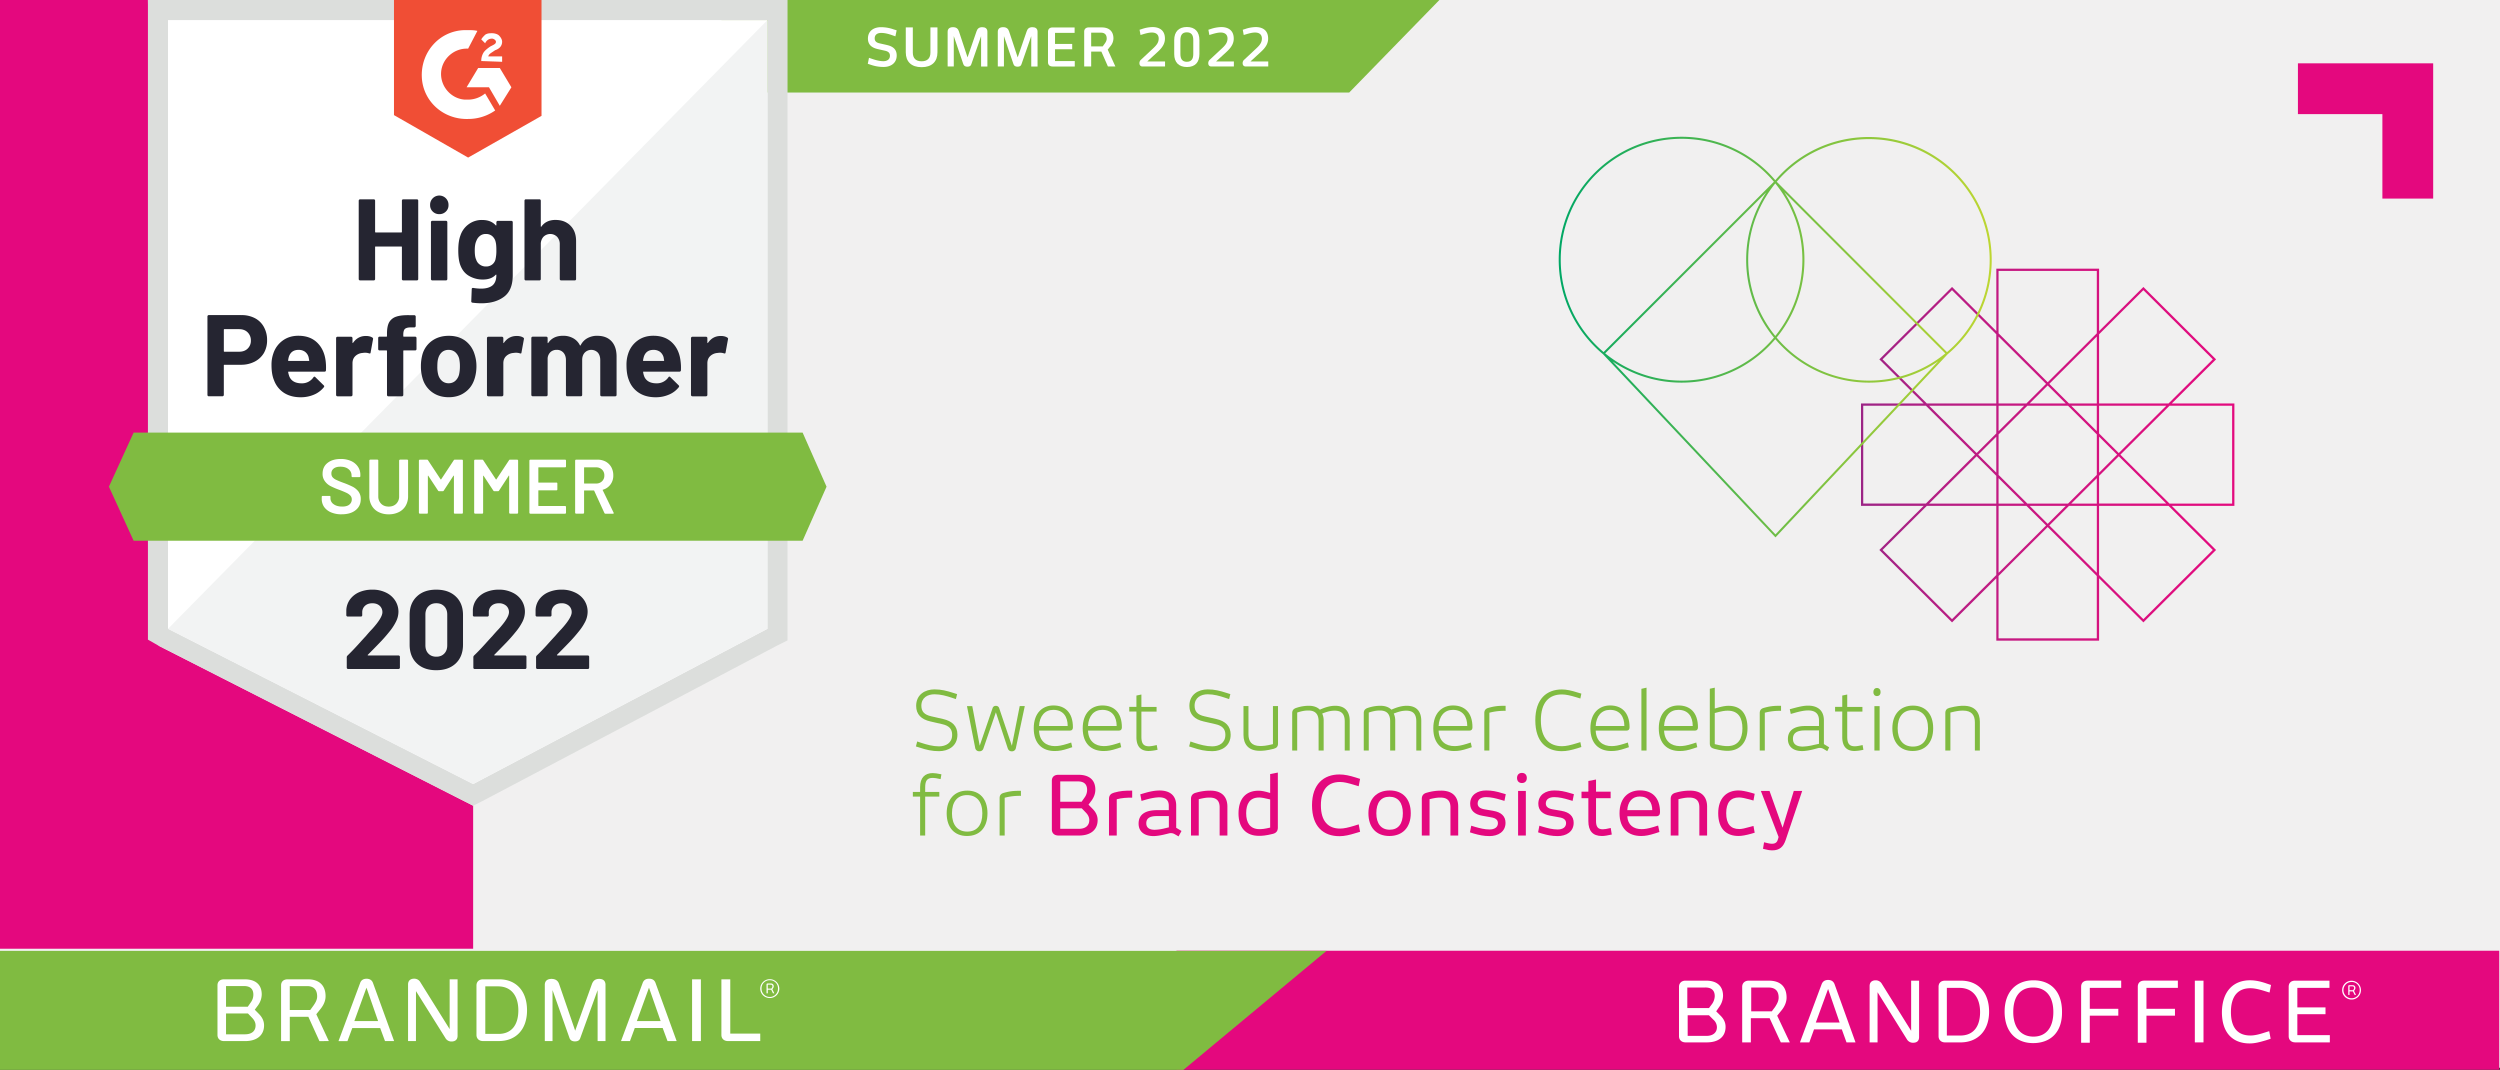 <svg xmlns="http://www.w3.org/2000/svg" xmlns:xlink="http://www.w3.org/1999/xlink" width="3500" height="1497.845" viewBox="0 0 3500 1497.845">
  <rect x="0" y="0" width="3500" height="1497.845" fill="#333333" stroke="none"/>
  <defs>
    <style>
      .cls-1 {
        fill: #f1f0f0;
      }

      .cls-2 {
        fill: #e4087e;
      }

      .cls-3 {
        fill: #80bb41;
      }

      .cls-4 {
        fill: url(#linear-gradient);
      }

      .cls-5 {
        fill: #fff;
      }

      .cls-6 {
        fill: url(#linear-gradient-2);
      }

      .cls-7 {
        fill: #dcdedc;
      }

      .cls-8 {
        fill: #f2f3f3;
      }

      .cls-9 {
        fill: #f04e35;
      }

      .cls-10 {
        fill: #252531;
      }
    </style>
    <linearGradient id="linear-gradient" x1="2605.396" y1="865.46" x2="3128.164" y2="865.46" gradientTransform="matrix(1, 0, 0, -1, 0, 1502)" gradientUnits="userSpaceOnUse">
      <stop offset="0" stop-color="#9c2485"/>
      <stop offset="0.24" stop-color="#b81d83"/>
      <stop offset="0.52" stop-color="#ce1580"/>
      <stop offset="0.78" stop-color="#dd0e7e"/>
      <stop offset="1" stop-color="#e30a7e"/>
    </linearGradient>
    <linearGradient id="linear-gradient-2" x1="2182.199" y1="1030.095" x2="2788.396" y2="1030.095" gradientTransform="matrix(1, 0, 0, -1, 0, 1502)" gradientUnits="userSpaceOnUse">
      <stop offset="0" stop-color="#00a764"/>
      <stop offset="0.5" stop-color="#6dbd45"/>
      <stop offset="1" stop-color="#bdd631"/>
    </linearGradient>
  </defs>
  <g id="Layer_2" data-name="Layer 2">
    <g id="Layer_1-2" data-name="Layer 1">
      <rect class="cls-1" width="3500" height="1494.845"/>
      <rect class="cls-2" x="1647.055" y="1331.007" width="1851.894" height="166.599"/>
      <polygon class="cls-3" points="1656.736 1497.845 0 1497.845 0 1331.246 1857.083 1331.246 1656.736 1497.845"/>
      <path class="cls-4" d="M3128.164,708.212V564.868h-87.668l62.008-61.77L3000.745,401.745l-62.008,61.77h0v-87.358H2794.847v87.358h0l-62.008-61.77L2631.08,503.099l62.008,61.77h-87.691V708.212h87.691L2631.08,769.981l101.759,101.354,62.008-61.77h0v87.358h143.891v-87.358l62.008,61.77,101.759-101.354-62.008-61.77Zm-3.19-140.177V705.022h-87.691l-68.768-68.482,68.768-68.482h87.691Zm-189.45,233.843-37.585-37.443-28.897-28.802,27.54-27.445h38.966v93.666ZM2797.989,471.155l37.276,37.133,29.23,29.111-20.423,20.352-7.117,7.093h-38.966Zm0,198.234,19.304,19.233,16.448,16.377h-35.752V669.365ZM2769.52,636.516l11.069-11.021,14.21-14.163v50.392l-14.306-14.258Zm166.004-32.872-19.352-19.257-16.424-16.353H2935.5v35.61Zm0,61.246-40.275,40.132h-56.961L2798.013,664.89V608.167l40.275-40.109h56.961l40.275,40.109V664.89Zm-94.047,43.322h50.558l-25.279,25.184Zm25.279-168.551,25.279,25.184h-50.558l7.498-7.474,17.781-17.733Zm71.957,122.063V611.332l14.21,14.163,11.069,11.021-10.973,10.95Zm27.54-27.445L2954.257,622.33l-15.544-15.472V568.058H3032.76l-66.506,66.245Zm-69.696-69.434-27.54-27.445,66.506-66.245v93.69Zm-62.793,3.19-16.924,16.877-18.828,18.757v-35.61h35.752Zm-38.942,38.799-15.544,15.472-11.997,11.949-31.634-31.515-34.872-34.729h94.047v38.823Zm-27.54,31.944,11.925,11.878,15.615,15.567v38.799h-94.047Zm69.696,69.434,27.54,27.445-66.506,66.245v-93.69Zm62.793-3.19,16.4-16.329,19.352-19.281V705.046h-35.753Zm38.942-38.799,15.615-15.567,11.925-11.878,31.539,31.396,34.967,34.824h-94.047V666.223ZM3000.721,406.22l97.236,96.856L3035.95,564.845h-97.236V467.989Zm-202.732,60.437V379.322h137.535v87.334l-38.823,38.68L2866.78,535.138h0l-30.135-30.016-38.633-38.466Zm-162.434,36.419,97.236-96.856,62.008,61.77h0v96.855h-97.236Zm-27.017,201.923V568.011H2696.23l68.744,68.482L2696.23,704.975h-87.691Zm124.253,161.815-97.236-96.856,62.007-61.77h97.236v96.856ZM2935.5,893.711H2797.965V806.376l38.728-38.585,30.04-29.921,29.849,29.73L2935.5,806.376v87.334Zm162.433-123.753-97.236,96.856L2938.69,805.043V708.188h97.236Z"/>
      <g>
        <path class="cls-3" d="M1320.295,1006.605c12.568,2.856,20.114,9.712,20.114,21.947,0,15.996-12.687,23.089-25.707,23.089-9.831,0-17.829-1.833-27.302-5.022l-5.141-1.595,1.833-6.974,5.022,1.714c8.236,2.737,17.138,5.141,25.493,5.141,9.259,0,18.4-4.57,18.4-16.115,0-7.998-3.999-12.806-14.044-14.972l-16.353-3.761c-12.806-2.856-19.995-9.95-19.995-21.828,0-15.996,12.687-23.089,25.589-23.089,9.712,0,17.138,1.952,26.731,5.022l5.022,1.595-1.714,6.974-5.141-1.714c-8.117-2.737-16.234-5.022-24.803-5.022-9.474,0-18.4,4.57-18.4,15.996,0,8.117,4.118,12.687,13.949,14.853l16.448,3.761Z"/>
        <path class="cls-3" d="M1422.22,1047.165a5.459,5.459,0,0,1-5.713,4.689c-2.975,0-4.689-1.476-5.713-4.332L1394.228,997.25l-17.376,50.392a5.428,5.428,0,0,1-5.713,4.118,5.501,5.501,0,0,1-5.832-4.57l-11.544-58.627h7.427l10.402,55.414,17.948-52.343a4.473,4.473,0,0,1,4.689-3.428,4.591,4.591,0,0,1,4.689,3.428l17.71,52.439,10.973-55.533h7.093l-12.449,58.627Z"/>
        <path class="cls-3" d="M1447.238,1019.744c0-22.28,12.901-32.111,27.54-32.111,16.234,0,27.302,9.831,27.302,30.635,0,2.857-1.381,4.57-4.118,4.57h-43.298c.571,14.853,10.045,21.709,22.161,21.709,4.904,0,9.474-.809,17.257-3.19l5.594-1.833,1.476,6.522-5.475,1.833c-7.879,2.618-12.901,3.547-19.185,3.547-17.257,0-29.254-10.402-29.254-31.658Zm27.421-25.945c-11.878,0-19.304,8.688-19.995,22.613h40.108c0-12.806-6.046-22.613-20.114-22.613Z"/>
        <path class="cls-3" d="M1515.791,1019.744c0-22.28,12.901-32.111,27.54-32.111,16.234,0,27.302,9.831,27.302,30.635,0,2.857-1.381,4.57-4.118,4.57h-43.298c.571,14.853,10.045,21.709,22.161,21.709,4.904,0,9.474-.809,17.257-3.19l5.594-1.833,1.476,6.522-5.475,1.833c-7.879,2.618-12.901,3.547-19.185,3.547-17.257,0-29.254-10.402-29.254-31.658Zm27.421-25.945c-11.878,0-19.304,8.688-19.995,22.613h40.108c0-12.806-6.046-22.613-20.114-22.613Z"/>
        <path class="cls-3" d="M1620.573,1049.665a60.377,60.377,0,0,1-12.449,1.714c-11.544,0-17.138-6.855-17.138-19.424V996.179h-10.045v-6.522h10.045V973.78l6.974-1.476V989.68h21.256v6.522H1597.96v35.205c0,9.379,2.856,13.377,10.521,13.377,2.404,0,5.475-.452,10.973-1.714l1.143,6.617Z"/>
        <path class="cls-3" d="M1702.813,1006.605c12.568,2.856,20.114,9.712,20.114,21.947,0,15.996-12.687,23.089-25.707,23.089-9.831,0-17.829-1.833-27.302-5.022l-5.141-1.595,1.833-6.974,5.022,1.714c8.236,2.737,17.138,5.141,25.493,5.141,9.26,0,18.4-4.57,18.4-16.115,0-7.998-3.999-12.806-14.044-14.972l-16.353-3.761c-12.806-2.856-19.995-9.95-19.995-21.828,0-15.996,12.687-23.089,25.588-23.089,9.712,0,17.138,1.952,26.731,5.022l5.022,1.595-1.714,6.974-5.141-1.714c-8.117-2.737-16.234-5.022-24.803-5.022-9.474,0-18.4,4.57-18.4,15.996,0,8.117,4.118,12.687,13.949,14.853l16.448,3.761Z"/>
        <path class="cls-3" d="M1782.126,988.538h7.093v52.439c0,4.237-2.047,6.284-5.951,7.308-10.045,2.618-15.758,2.856-19.662,2.856-16.234,0-22.732-9.712-22.732-22.28V988.514h6.974V1028.17c0,9.379,4.118,16.234,16.567,16.234,3.88,0,8.117-.238,17.71-2.618v-53.248Z"/>
        <path class="cls-3" d="M1816.164,1050.712h-7.093V998.488c0-4.237,2.047-6.284,6.046-7.546a54.88,54.88,0,0,1,17.257-2.856c6.974,0,11.997,2.047,15.425,5.475,7.546-3.428,14.615-5.475,21.471-5.475,14.401,0,20.328,8.688,20.328,21.137v41.489h-6.974V1009.913c0-9.021-3.309-14.972-14.068-14.972-6.165,0-10.735,1.476-17.472,3.999a23.789,23.789,0,0,1,2.047,10.283v41.489h-7.093V1009.794c0-8.902-3.666-15.091-14.282-15.091-3.999,0-8.236.452-15.663,2.856v53.129Z"/>
        <path class="cls-3" d="M1916.352,1050.712h-7.093V998.488c0-4.237,2.047-6.284,6.046-7.546a54.88,54.88,0,0,1,17.257-2.856c6.974,0,11.997,2.047,15.425,5.475,7.546-3.428,14.615-5.475,21.471-5.475,14.401,0,20.328,8.688,20.328,21.137v41.489h-6.974V1009.913c0-9.021-3.309-14.972-14.068-14.972-6.165,0-10.735,1.476-17.472,3.999a23.79,23.79,0,0,1,2.047,10.283v41.489h-7.093V1009.794c0-8.902-3.666-15.091-14.282-15.091-3.999,0-8.236.452-15.663,2.856v53.129Z"/>
        <path class="cls-3" d="M2006.614,1019.744c0-22.28,12.901-32.111,27.54-32.111,16.234,0,27.302,9.831,27.302,30.635,0,2.857-1.381,4.57-4.118,4.57h-43.298c.571,14.853,10.045,21.709,22.161,21.709,4.903,0,9.474-.809,17.257-3.19l5.594-1.833,1.476,6.522-5.475,1.833c-7.879,2.618-12.901,3.547-19.185,3.547-17.257,0-29.254-10.402-29.254-31.658Zm27.421-25.945c-11.878,0-19.304,8.688-19.995,22.613h40.108c0-12.806-6.046-22.613-20.114-22.613Z"/>
        <path class="cls-3" d="M2107.85,995.179a82.526,82.526,0,0,0-22.732,2.618v52.915h-7.093V998.369c0-4.332,2.166-6.403,6.046-7.427,8.688-2.404,13.592-2.856,23.78-2.856v7.093Z"/>
        <path class="cls-3" d="M2186.567,965.235c6.736,0,13.592,1.595,21.947,4.237l5.38,1.595-1.381,6.855-5.594-1.714c-8.236-2.523-14.734-3.999-20.233-3.999-17.948,0-29.468,11.092-29.468,36.228s11.759,36.229,29.587,36.229c5.594,0,11.997-1.476,20.114-3.999l5.594-1.714,1.381,6.855-5.38,1.714c-8.45,2.618-15.187,4.118-21.947,4.118-21.375,0-37.133-12.901-37.133-43.203s16.234-43.203,37.133-43.203Z"/>
        <path class="cls-3" d="M2226.556,1019.744c0-22.28,12.901-32.111,27.54-32.111,16.234,0,27.302,9.831,27.302,30.635,0,2.857-1.381,4.57-4.118,4.57H2233.983c.571,14.853,10.045,21.709,22.161,21.709,4.903,0,9.474-.809,17.257-3.19l5.594-1.833,1.476,6.522-5.475,1.833c-7.879,2.618-12.901,3.547-19.185,3.547-17.257,0-29.254-10.402-29.254-31.658Zm27.421-25.945c-11.878,0-19.304,8.688-19.995,22.613h40.108c0-12.806-6.046-22.613-20.114-22.613Z"/>
        <path class="cls-3" d="M2297.966,1050.712V964.33l7.189-1.595v87.977h-7.189Z"/>
        <path class="cls-3" d="M2322.293,1019.744c0-22.28,12.901-32.111,27.54-32.111,16.234,0,27.302,9.831,27.302,30.635,0,2.857-1.381,4.57-4.118,4.57H2329.72c.571,14.853,10.045,21.709,22.161,21.709,4.904,0,9.474-.809,17.257-3.19l5.594-1.833,1.476,6.522-5.475,1.833c-7.879,2.618-12.901,3.547-19.185,3.547-17.257,0-29.254-10.402-29.254-31.658Zm27.421-25.945c-11.878,0-19.304,8.688-19.995,22.613h40.108c0-12.806-6.046-22.613-20.114-22.613Z"/>
        <path class="cls-3" d="M2446.499,1019.863c0,18.971-10.402,31.301-27.874,31.301-4.332,0-10.045-.571-18.733-2.856-3.999-1.024-6.165-3.094-6.165-7.308V964.211l6.974-1.476v29.254c9.831-3.19,15.544-3.88,19.09-3.88,17.829,0,26.731,11.425,26.731,31.777Zm-45.821-21.59V1041.81c10.164,2.404,14.044,2.737,17.71,2.737,15.187,0,21.018-10.402,21.018-24.803s-5.475-24.803-20.566-24.803c-3.761,0-7.76.452-18.162,3.309Z"/>
        <path class="cls-3" d="M2493.462,995.179a82.526,82.526,0,0,0-22.732,2.618v52.915h-7.093V998.369c0-4.332,2.166-6.403,6.046-7.427,8.688-2.404,13.592-2.856,23.779-2.856v7.093Z"/>
        <path class="cls-3" d="M2558.136,1051.616l-5.141-3.094a10.375,10.375,0,0,0-8.236-1.024l-4.689,1.262c-5.594,1.476-12.235,2.737-17.138,2.737-12.568,0-19.876-6.284-19.876-16.9,0-13.711,11.211-18.162,23.994-18.162h19.543v-7.879c0-10.045-6.046-13.949-15.305-13.949-5.713,0-12.568,1.595-19.757,3.666l-4.451,1.262-1.381-6.617,4.237-1.143c8.117-2.166,14.972-3.88,21.471-3.88,12.449,0,22.042,5.951,22.042,20.685v33.134l7.427,4.57-2.737,5.38ZM2546.591,1022.6H2526.93c-10.616,0-16.805,3.309-16.805,11.759,0,7.308,4.904,10.854,13.83,10.854a73.522,73.522,0,0,0,15.306-2.285l7.308-1.595V1022.6Z"/>
        <path class="cls-3" d="M2608.742,1049.665a60.376,60.376,0,0,1-12.449,1.714c-11.544,0-17.138-6.855-17.138-19.424V996.179h-10.045v-6.522h10.045V973.78l6.974-1.476V989.68h21.256v6.522h-21.256v35.205c0,9.379,2.856,13.377,10.521,13.377,2.404,0,5.475-.452,10.973-1.714l1.143,6.617Z"/>
        <path class="cls-3" d="M2627.713,974.494c-3.095,0-5.022-2.166-5.022-5.594s1.952-5.713,5.022-5.713,5.142,2.285,5.142,5.713S2630.903,974.494,2627.713,974.494Zm-3.547,76.218v-62.15h7.308v62.15h-7.308Z"/>
        <path class="cls-3" d="M2677.747,1051.378c-17.471,0-28.445-11.664-28.445-31.753s11.544-31.777,28.802-31.777,28.35,11.425,28.35,31.777-11.307,31.753-28.683,31.753Zm0-57.247c-13.592,0-21.018,9.474-21.018,25.493s7.665,25.588,21.375,25.588,21.137-9.26,21.137-25.588-7.879-25.493-21.471-25.493Z"/>
        <path class="cls-3" d="M2730.543,1050.712H2723.45V998.369c0-4.332,2.047-6.403,5.951-7.427,10.045-2.618,15.758-2.857,19.662-2.857,16.234,0,22.732,9.712,22.732,22.399v40.227H2764.82v-39.537c0-9.474-4.118-16.329-16.567-16.329-3.88,0-8.117.238-17.709,2.737v53.129Z"/>
        <path class="cls-3" d="M1316.867,1090.773c-5.38-1.262-8.569-1.714-11.092-1.714-7.76,0-10.521,3.88-10.521,13.258v6.403h19.78v6.522h-19.78v54.509H1288.16v-54.509h-10.164v-6.522h10.164v-6.855c0-12.901,6.617-19.543,17.71-19.543,2.975,0,6.522.571,12.116,1.714l-1.143,6.736Z"/>
        <path class="cls-3" d="M1353.786,1170.395c-17.472,0-28.445-11.664-28.445-31.753s11.544-31.777,28.802-31.777,28.326,11.425,28.326,31.777S1371.162,1170.395,1353.786,1170.395Zm0-57.247c-13.592,0-21.018,9.474-21.018,25.493s7.665,25.588,21.375,25.588,21.137-9.26,21.137-25.588-7.879-25.493-21.471-25.493Z"/>
        <path class="cls-3" d="M1429.29,1114.195a82.526,82.526,0,0,0-22.732,2.618v52.915h-7.093v-52.343c0-4.332,2.166-6.403,6.046-7.427,8.688-2.404,13.592-2.856,23.779-2.856v7.093Z"/>
        <path class="cls-2" d="M1481.728,1169.728c-5.594,0-9.14-3.309-9.14-8.45v-68.22c0-5.141,3.309-8.331,9.021-8.331h28.445c14.401,0,23.422,6.855,23.422,20.804,0,5.713-2.047,10.402-4.904,14.734l-4.689,6.284,5.951,6.046c4.332,4.451,6.855,9.474,6.855,15.543,0,13.377-9.593,21.59-25.946,21.59h-29.016Zm27.302-75.766h-24.684v28.445h29.945l4.237-6.046a17.88,17.88,0,0,0,3.428-10.521c0-6.974-3.428-11.878-12.901-11.878Zm-24.684,37.704V1160.35h26.041c9.593,0,14.615-4.808,14.615-12.116,0-4.118-1.833-7.546-4.808-10.616l-5.713-5.951h-30.135Z"/>
        <path class="cls-2" d="M1585.035,1116.695c-7.76,0-14.52.333-21.59,2.285v50.725h-10.854v-51.201c0-4.904,2.523-7.546,7.093-8.807,8.569-2.404,14.401-2.856,25.374-2.856v9.831Z"/>
        <path class="cls-2" d="M1650.041,1170.966l-5.594-3.19a10.482,10.482,0,0,0-8.45-.904l-4.237,1.024c-5.38,1.381-11.997,2.618-16.805,2.618-13.139,0-20.923-6.522-20.923-17.472,0-14.734,12.33-18.852,26.279-18.852h15.996v-6.165c0-8.688-5.38-11.759-13.377-11.759-5.475,0-12.449,1.476-19.423,3.428l-5.38,1.595-1.714-9.26,5.141-1.476c7.998-2.404,15.091-3.88,21.947-3.88,13.02,0,23.184,5.951,23.184,21.137v31.087l7.427,4.451-4.118,7.665Zm-13.592-28.445h-17.138c-9.14,0-14.52,2.856-14.52,10.045,0,6.284,4.332,9.14,11.878,9.14a64.03,64.03,0,0,0,13.592-1.952l6.165-1.476v-15.758Z"/>
        <path class="cls-2" d="M1678.248,1169.728h-10.854v-51.296c0-4.808,2.523-7.546,7.093-8.688a70.63,70.63,0,0,1,19.876-2.856c17.257,0,23.994,9.712,23.994,22.399v40.442h-10.854V1130.31c0-7.879-3.19-13.711-14.068-13.711-3.428,0-6.974.238-15.187,2.285v50.844Z"/>
        <path class="cls-2" d="M1788.981,1081.632v77.004c0,4.903-2.404,7.665-7.093,8.807-9.95,2.523-15.091,2.737-19.423,2.737-18.162,0-28.564-11.426-28.564-31.42s9.831-31.777,27.993-31.777c4.237,0,8.45.809,16.329,3.19v-26.517c1.714-.333,9.021-1.714,10.735-2.047Zm-44.345,57.009c0,13.139,5.38,22.161,18.614,22.161,3.428,0,6.736-.238,14.972-2.166v-39.418c-8.688-2.166-12.116-2.618-15.306-2.737C1749.658,1116.48,1744.636,1125.288,1744.636,1138.641Z"/>
        <path class="cls-2" d="M1875.22,1084.251c7.189,0,14.282,1.595,22.732,4.237l6.165,1.952-1.952,10.283-6.522-1.952c-7.879-2.404-14.163-3.999-19.662-3.999-16.448,0-26.731,10.045-26.731,32.682s10.521,32.563,26.85,32.563c5.38,0,11.759-1.476,19.543-3.88l6.522-2.047,1.952,10.402-6.165,1.833c-8.45,2.618-15.544,4.332-22.732,4.332-22.28,0-38.395-13.258-38.395-43.203s16.567-43.203,38.395-43.203Z"/>
        <path class="cls-2" d="M1945.154,1170.395c-18.043,0-29.373-11.664-29.373-31.873s11.759-31.873,29.826-31.873,29.468,11.545,29.468,31.873-11.878,31.873-29.945,31.873Zm0-54.962c-11.997,0-18.281,8.45-18.281,23.089s6.736,23.089,18.733,23.089,18.4-8.236,18.4-23.089S1957.151,1115.433,1945.154,1115.433Z"/>
        <path class="cls-2" d="M2001.378,1169.728h-10.854v-51.296c0-4.808,2.523-7.546,7.093-8.688a70.63,70.63,0,0,1,19.876-2.856c17.257,0,23.994,9.712,23.994,22.399v40.442h-10.854V1130.31c0-7.879-3.19-13.711-14.068-13.711-3.428,0-6.974.238-15.187,2.285v50.844Z"/>
        <path class="cls-2" d="M2090.711,1135.214c10.854,1.833,17.019,7.427,17.019,16.686,0,12.687-10.521,18.614-22.399,18.614-8.236,0-14.52-1.381-22.399-3.666l-5.022-1.595,1.833-9.26,5.261,1.595c6.736,1.952,13.377,3.666,20.328,3.666,6.284,0,11.759-2.523,11.759-8.807,0-4.332-2.737-7.189-9.831-8.236l-11.997-2.166c-10.854-1.833-17.019-7.546-17.019-16.805,0-12.687,10.521-18.614,22.399-18.614,8.236,0,14.401,1.38,22.28,3.761l5.141,1.476-1.833,9.379-5.38-1.595c-6.617-1.952-13.377-3.666-20.328-3.666-6.284,0-11.783,2.523-11.783,8.807,0,4.332,2.737,7.093,9.831,8.331l12.116,2.047Z"/>
        <path class="cls-2" d="M2130.701,1096.248c-4.237,0-6.855-2.737-6.855-7.093s2.618-7.093,6.855-7.093,6.855,2.737,6.855,7.093S2134.938,1096.248,2130.701,1096.248Zm-5.38,73.481V1107.34h10.854v62.388Z"/>
        <path class="cls-2" d="M2186.115,1135.214c10.854,1.833,17.019,7.427,17.019,16.686,0,12.687-10.521,18.614-22.399,18.614-8.236,0-14.52-1.381-22.399-3.666l-5.022-1.595,1.833-9.26,5.261,1.595c6.736,1.952,13.377,3.666,20.328,3.666,6.284,0,11.759-2.523,11.759-8.807,0-4.332-2.737-7.189-9.831-8.236l-11.997-2.166c-10.854-1.833-17.019-7.546-17.019-16.805,0-12.687,10.521-18.614,22.399-18.614,8.236,0,14.401,1.38,22.28,3.761l5.141,1.476-1.833,9.379-5.38-1.595c-6.617-1.952-13.377-3.666-20.328-3.666-6.284,0-11.783,2.523-11.783,8.807,0,4.332,2.737,7.093,9.831,8.331l12.116,2.047Z"/>
        <path class="cls-2" d="M2256.501,1168.348c-6.165,1.38-10.402,2.047-13.83,2.047-12.806,0-18.971-7.093-18.971-20.804V1117.48h-9.593v-9.14H2223.7v-14.972l10.735-2.047V1108.34h20.447v9.14h-20.447v31.992c0,7.665,2.404,11.545,9.379,11.545,2.523,0,5.713-.571,11.211-1.833l1.476,9.14Z"/>
        <path class="cls-2" d="M2295.919,1106.531c16.805,0,28.112,9.831,28.112,30.516,0,3.666-1.714,5.713-5.38,5.713h-40.442c.69,12.449,9.021,18.043,19.995,18.043,4.57,0,9.474-.809,17.019-3.094l6.165-1.952,1.833,9.021-6.046,1.952c-8.236,2.618-13.592,3.666-19.543,3.666-18.043,0-30.278-10.521-30.278-31.754,0-22.399,13.258-32.11,28.564-32.11Zm-.238,8.569c-10.402,0-16.805,7.308-17.472,19.09h34.967c0-10.402-5.141-19.09-17.472-19.09Z"/>
        <path class="cls-2" d="M2349.834,1169.728h-10.854v-51.296c0-4.808,2.523-7.546,7.093-8.688a70.63,70.63,0,0,1,19.876-2.856c17.257,0,23.994,9.712,23.994,22.399v40.442h-10.854V1130.31c0-7.879-3.19-13.711-14.068-13.711-3.428,0-6.974.238-15.187,2.285v50.844Z"/>
        <path class="cls-2" d="M2434.74,1160.683c3.666,0,8.569-1.143,14.972-2.975l5.141-1.381,1.714,9.474-5.022,1.476c-7.093,1.952-12.806,3.094-17.71,3.094-16.805,0-28.35-9.831-28.35-31.873,0-20.804,11.544-31.873,28.35-31.873,4.903,0,10.616,1.262,17.71,3.19l5.022,1.476-1.714,9.474-5.141-1.476c-6.403-1.714-11.426-2.856-15.091-2.856-11.759,0-17.948,7.189-17.948,22.042s6.165,22.161,18.043,22.161Z"/>
        <path class="cls-2" d="M2468.207,1188.342l1.476-9.14c5.475,1.381,8.331,2.047,11.092,2.047,5.594,0,7.546-2.856,8.45-6.617l.809-2.856-24.803-64.436h12.116l18.281,51.415,15.663-51.415H2523.05l-23.089,68.553c-3.309,9.831-8.688,14.615-18.733,14.615-3.428,0-7.093-.571-13.02-2.166Z"/>
      </g>
      <path class="cls-5" d="M3292.169,1399.394a13.187,13.187,0,1,1,0-26.374,13.187,13.187,0,1,1,0,26.374Zm0-24.636a11.426,11.426,0,0,0,0,22.851,11.221,11.221,0,0,0,11.378-11.473A11.07,11.07,0,0,0,3292.169,1374.757Zm1.547,4.499a3.667,3.667,0,0,1,3.88,3.856,4.673,4.673,0,0,1-.738,2.452l-1.214,1.762,2.761,5.594h-1.952l-2.428-4.999h-4.689v4.999h-1.785v-12.044c0-1.238.547-1.619,1.642-1.619Zm-.238,1.619h-4.142v5.427h4.951l.881-1.285a3.292,3.292,0,0,0,.571-1.928,2.13,2.13,0,0,0-2.261-2.238ZM2359.7,1459.33c-5.57,0-9.093-3.547-9.093-8.593v-69.244c0-5.046,3.547-8.593,9.093-8.593h28.802c14.663,0,23.756,7.07,23.756,21.233a27.27,27.27,0,0,1-5.046,15.163l-4.546,6.57,6.07,6.07c4.546,4.546,7.07,9.593,7.07,15.662,0,13.639-9.593,21.732-26.279,21.732h-29.825Zm27.802-76.813h-25.279v28.802h30.325l4.546-6.07a20.42,20.42,0,0,0,3.547-10.616c0-7.07-3.547-12.14-13.139-12.14Zm-24.756,38.419v29.302h26.279c9.593,0,14.663-5.046,14.663-12.14a14.243,14.243,0,0,0-5.046-10.616l-6.07-6.07h-29.826v-.5Zm130.394,38.419-15.663-33.872H2451.2v33.872h-12.14v-77.837c0-5.046,3.547-8.593,9.093-8.593h28.302c15.663,0,24.756,8.093,24.756,23.756,0,6.57-3.023,12.64-6.57,17.186l-6.57,8.093,17.686,37.395h-12.616Zm-17.186-76.813H2451.7V1415.89h28.802l4.546-6.07c2.523-4.047,5.046-8.093,5.046-13.139,0-8.093-3.547-14.139-14.139-14.139Zm109.162,76.813-6.57-18.186h-38.918l-6.57,18.186H2519.92l30.325-81.36q2.285-6.07,9.093-6.07,6.82,0,9.093,6.07l29.302,81.36h-12.616Zm-25.779-74.79-17.186,47.011h33.348l-16.162-47.011Zm69.244,74.79h-11.116v-78.836c0-5.57,3.547-8.093,8.593-8.093a9.794,9.794,0,0,1,8.593,5.046l40.942,65.697v-70.243h11.116v78.836c0,5.57-3.023,8.093-8.593,8.093a9.794,9.794,0,0,1-8.593-5.046l-40.942-65.697Zm116.231,0H2723.081c-5.57,0-9.093-3.547-9.093-8.593v-69.244c0-5.57,3.547-8.593,9.093-8.593h22.232c23.756,0,39.418,16.162,39.418,43.465s-16.686,42.965-39.918,42.965Zm-1.524-76.313h-17.686v66.721h18.709c17.686,0,27.802-11.616,27.802-32.849,0-20.733-10.616-33.872-28.802-33.872h0Zm103.092,77.313c-23.756,0-39.918-15.663-39.918-43.965s16.686-43.965,40.442-43.965c24.256,0,39.918,15.663,39.918,43.965.5,28.802-16.162,43.965-40.442,43.965Zm0-77.837c-17.686,0-27.802,12.14-27.802,34.372s11.116,34.372,28.302,34.372,27.802-12.14,27.802-34.372-10.616-34.372-28.302-34.372Zm79.336.5v29.302h39.918v9.593h-39.918v37.895h-12.14V1381.47c0-5.57,3.547-8.593,9.093-8.593h47.011v10.116h-43.965Zm79.336,0v29.302h39.918v9.593h-39.918v37.895h-12.14V1381.47c0-5.57,3.547-8.593,9.093-8.593h47.011v10.116h-43.965Zm67.72,76.313v-86.43h12.14v86.43h-12.14Zm77.313-86.93c7.07,0,14.663,1.523,23.256,4.546l6.07,2.023-2.023,10.616-6.57-2.023c-8.093-2.523-14.663-4.046-20.209-4.046-16.686,0-27.302,10.116-27.302,33.348,0,23.256,10.616,32.849,27.302,32.849,5.57,0,12.14-1.523,19.709-4.047l6.57-2.023,2.023,10.616-6.07,2.023c-8.593,2.523-15.662,4.546-23.256,4.546-22.732,0-38.918-13.639-38.918-43.965.5-30.325,17.186-44.464,39.418-44.464Zm63.174,86.93c-5.57,0-9.093-3.547-9.093-8.593v-69.244c0-5.57,3.547-8.593,9.093-8.593h48.011v10.116h-44.988V1410.32h39.418v9.593h-39.418v29.302h45.488V1459.33Z"/>
      <path class="cls-5" d="M1079.073,1378.518h-4.189v5.522h5.022l.881-1.309a3.37,3.37,0,0,0,.595-1.952,2.136,2.136,0,0,0-2.023-2.261h-.285Zm.238-1.643a3.705,3.705,0,0,1,3.928,3.475v.405a4.931,4.931,0,0,1-.738,2.499l-1.19,1.785,2.809,5.665h-1.976l-2.452-5.046h-4.761v5.046h-1.809v-12.187c0-1.262.547-1.643,1.666-1.643h4.523Zm-1.642-4.546a11.204,11.204,0,0,0-11.497,10.926v.571a11.515,11.515,0,1,0,23.018.738v-.738a11.214,11.214,0,0,0-10.902-11.497h-.619Zm0,24.922a13.217,13.217,0,0,1-13.354-13.092v-.333a13.371,13.371,0,0,1,26.731,0,13.218,13.218,0,0,1-13.02,13.425h-.357Zm-58.413,60.246c-5.689,0-9.307-3.38-9.307-8.617v-77.86h12.425v76.004h41.965v10.473h-45.083ZM968.912,1371.02h12.33v86.477h-12.33Zm-60.317,11.735-16.972,46.726h33.253Zm25.922,74.742-6.76-18.257H888.695l-6.736,18.257H869.414l30.23-81.145c1.404-4.07,4.404-6.165,9.069-6.165,4.642,0,7.665,2.095,9.069,6.046l29.516,81.241H934.516Zm-105.877-79.622c1.642-4.642,4.546-7.45,10.235-7.45,5.118,0,8.831,2.452,8.831,8.355v78.67H836.661v-71.219l-24.184,66.84c-1.047,3.38-3.475,4.88-7.569,4.88-4.07,0-6.522-1.642-7.665-4.88l-23.708-66.959v71.362H762.728v-78.67c0-5.951,4.07-8.355,9.307-8.355,5.951,0,9.307,2.785,10.807,7.45l22.423,65.102,23.351-65.126Zm-131.513,3.023h-17.71v66.554h18.59c17.543,0,27.659-11.854,27.659-32.896s-10.45-33.658-28.469-33.658Zm1.19,76.599H676.37c-5.689,0-9.307-3.38-9.307-8.617v-69.148c0-5.356,3.57-8.712,9.307-8.712h22.304c23.708,0,39.18,16.162,39.18,43.465s-16.043,42.989-39.513,42.989h-.024Zm-115.993,0H571.278V1378.304c0-5.475,3.38-8.141,8.498-8.141a9.697,9.697,0,0,1,8.831,5.118l40.918,65.459v-69.696h11.092v79.027c0,5.332-3.261,8.022-8.498,8.022a9.536,9.536,0,0,1-8.712-5.118L582.371,1387.54l-.048,69.982Zm-69.267-74.742-16.972,46.726h33.253Zm25.945,74.79-6.736-18.257H493.204l-6.76,18.257H473.899L504.105,1376.4c1.404-4.07,4.427-6.165,9.069-6.165s7.665,2.095,9.069,6.046l29.516,81.24H538.977Zm-109.019-76.956H405.679v33.372h28.683l4.404-6.046c2.666-3.832,5.237-7.998,5.237-12.901.024-8.379-3.809-14.472-14.044-14.472h0Zm17.21,76.98-15.496-34.062H405.703v34.062H393.515V1379.518c0-5.237,3.475-8.474,9.164-8.474h28.373c15.496,0,24.755,8.26,24.755,23.708,0,6.617-2.904,12.449-6.617,17.21l-6.379,7.998,17.543,37.562-13.139.048Zm-130.751-38.704v29.159h26.493c9.759,0,14.877-4.88,14.877-12.33,0-4.189-1.857-7.665-4.88-10.807l-5.808-6.046H316.44Zm25.112-38.395H316.44v28.945h30.444l4.308-6.165a18.147,18.147,0,0,0,3.499-10.735c0-7.046-3.499-12.044-13.139-12.044m-27.778,77.075c-5.689,0-9.307-3.38-9.307-8.617v-69.41c0-5.237,3.38-8.474,9.188-8.474h28.921c14.639,0,23.851,6.974,23.851,21.161a26.755,26.755,0,0,1-4.999,14.996l-4.761,6.379,6.046,6.165c4.427,4.546,6.974,9.64,6.974,15.805,0,13.592-9.759,21.97-26.374,21.97h-29.54Z"/>
      <polygon class="cls-2" points="3217.093 88.667 3217.093 159.767 3335.348 159.767 3335.348 278.022 3406.448 278.022 3406.448 88.667 3217.093 88.667"/>
      <polygon class="cls-3" points="1888.884 129.537 1009.949 129.537 1009.949 0 2015.136 0 1888.884 129.537"/>
      <g>
        <path class="cls-5" d="M1241.411,62.96c8.902,1.904,13.973,6.237,13.973,14.71,0,10.95-8.593,16.091-18.448,16.091a54.194,54.194,0,0,1-17.71-3.023l-4.332-1.404,1.69-8.379,4.332,1.476c5.141,1.761,10.664,3.237,15.877,3.237,4.713,0,9.117-2.214,9.117-7.569,0-3.832-2.047-6.022-6.974-7.117l-9.926-2.214c-8.831-1.976-13.901-6.474-13.901-14.782,0-10.95,8.45-15.948,18.376-15.948a53.779,53.779,0,0,1,17.567,3.094l4.261,1.309-1.762,8.45-4.332-1.547c-5.213-1.833-10.283-3.237-15.591-3.237-4.927,0-9.045,2.142-9.045,7.569,0,3.737,1.976,5.951,6.974,7.046l9.855,2.214Z"/>
        <path class="cls-5" d="M1290.232,94.047c-14.33,0-22.137-7.712-22.137-20.733V38.395h9.855V73.6c0,7.855,4.118,12.211,12.282,12.211s12.354-4.332,12.354-12.211V38.395h9.855V73.314C1312.44,86.263,1304.657,94.047,1290.232,94.047Z"/>
        <path class="cls-5" d="M1354.548,80.312l12.568-36.395c1.166-3.523,3.237-5.879,8.093-5.879,4.261,0,7.141,1.976,7.141,6.403V93.118H1373.52V50.606l-13.592,39.109c-.738,2.571-2.499,3.666-5.594,3.666s-4.856-1.166-5.737-3.666l-13.306-39.18v42.56h-8.593V44.441c0-4.404,3.094-6.403,7.427-6.403,4.927,0,7.212,2.357,8.379,5.879l12.044,36.395Z"/>
        <path class="cls-5" d="M1424.768,80.312l12.568-36.395c1.166-3.523,3.237-5.879,8.093-5.879,4.261,0,7.141,1.976,7.141,6.403V93.118h-8.831V50.606l-13.592,39.109c-.738,2.571-2.499,3.666-5.594,3.666s-4.856-1.166-5.737-3.666l-13.306-39.18v42.56h-8.593V44.441c0-4.404,3.094-6.403,7.427-6.403,4.927,0,7.212,2.357,8.379,5.879l12.044,36.395Z"/>
        <path class="cls-5" d="M1473.589,93.095c-4.047,0-6.403-2.285-6.403-5.951V44.369c0-3.594,2.357-5.951,6.403-5.951h30.873v7.641H1477.04V61.508h24.041v7.427H1477.04V85.478h27.636v7.641h-31.087Z"/>
        <path class="cls-5" d="M1551.092,93.095l-9.188-20.875h-14.258V93.095h-9.783v-48.82c0-3.523,2.357-5.879,6.237-5.879h18.448c10.14,0,16.258,5.356,16.258,15.425a17.442,17.442,0,0,1-4.332,11.021l-3.666,4.642,10.735,23.589h-10.45ZM1541.309,45.75h-13.663V64.935h16.162l2.499-3.451c1.619-2.142,3.094-4.642,3.094-7.427,0-4.927-2.285-8.307-8.093-8.307Z"/>
        <path class="cls-5" d="M1630.928,53.914c0,5.808-2.285,11.473-9.64,18.233l-15.139,13.901h24.922v7.046H1599.603c-2.857,0-4.404-1.833-4.404-4.642a6.447,6.447,0,0,1,1.761-4.475l17.495-16.329c5.284-4.927,7.641-8.45,7.712-13.592,0-6.094-4.118-8.522-9.64-8.522-3.594,0-8.022,1.095-12.354,2.428l-3.451,1.024-1.333-7.355,3.523-1.095a49.201,49.201,0,0,1,14.568-2.642c9.569,0,17.424,4.475,17.424,16.02Z"/>
        <path class="cls-5" d="M1679.177,75.528c0,11.545-5.808,18.305-17.424,18.305s-17.852-6.689-17.852-18.09V56.033c0-11.402,6.236-18.233,17.71-18.233s17.567,6.76,17.567,18.305V75.528Zm-8.593-19.542c0-6.832-2.642-10.735-9.045-10.735s-8.974,3.975-8.974,10.735V75.694c0,6.76,2.642,10.807,8.974,10.807s9.045-3.904,9.045-10.807Z"/>
        <path class="cls-5" d="M1727.26,53.914c0,5.808-2.285,11.473-9.617,18.233l-15.139,13.901h24.922v7.046h-31.468c-2.857,0-4.404-1.833-4.404-4.642a6.447,6.447,0,0,1,1.761-4.475l17.495-16.329c5.284-4.927,7.641-8.45,7.712-13.592,0-6.094-4.118-8.522-9.64-8.522-3.594,0-8.022,1.095-12.354,2.428l-3.451,1.024-1.333-7.355,3.523-1.095a49.188,49.188,0,0,1,14.544-2.642c9.545,0,17.424,4.475,17.424,16.02Z"/>
        <path class="cls-5" d="M1775.414,53.914c0,5.808-2.285,11.473-9.64,18.233l-15.139,13.901h24.922v7.046h-31.468c-2.856,0-4.404-1.833-4.404-4.642a6.447,6.447,0,0,1,1.762-4.475l17.495-16.329c5.284-4.927,7.641-8.45,7.712-13.592,0-6.094-4.118-8.522-9.64-8.522-3.594,0-8.022,1.095-12.354,2.428l-3.451,1.024-1.333-7.355,3.523-1.095a49.201,49.201,0,0,1,14.568-2.642c9.569,0,17.424,4.475,17.424,16.02Z"/>
      </g>
      <path class="cls-6" d="M2616.37,191.8a171.551,171.551,0,0,0-130.918,60.508h-.024a171.856,171.856,0,0,0-131.203-60.841c-94.999,0-172.026,77.051-172.026,172.121a171.781,171.781,0,0,0,61.912,132.227l241.555,256.528,240.913-256.266.048-.048a171.752,171.752,0,0,0,61.77-132.108c0-95.07-77.004-172.121-172.026-172.121ZM2485.428,470.346a169.518,169.518,0,0,1-29.945-158.339c.952-2.975,2.023-5.903,3.118-8.807,1.214-3.19,2.547-6.332,3.951-9.45,1.666-3.642,3.451-7.236,5.332-10.735a170.802,170.802,0,0,1,17.519-26.184,169.245,169.245,0,0,1,0,213.515ZM2444.63,363.588a171.414,171.414,0,0,0,38.942,109.019,168.997,168.997,0,0,1-236.319,22.089l225.702-225.655a171.301,171.301,0,0,0-28.302,94.546Zm42.655,109.019a172.091,172.091,0,0,0,10.664-203.542l225.56,225.702a168.988,168.988,0,0,1-236.224-22.161Zm-302.254-109.019A169.128,169.128,0,0,1,2483.476,254.45l-238.461,238.413A168.911,168.911,0,0,1,2185.031,363.588Zm300.611,384.589L2257.56,505.955a171.863,171.863,0,0,0,227.845-31.087h.024a172.167,172.167,0,0,0,176.644,54.771c4.832-1.309,9.569-2.856,14.21-4.57a167.685,167.685,0,0,0,20.233-9.021,176.952,176.952,0,0,0,16.948-10.235L2485.619,748.177Zm240.841-255.79V492.34l-.738.619L2487.404,254.45a169.179,169.179,0,1,1,239.08,237.937Z"/>
      <polygon class="cls-2" points="0 0 207.088 0 222.227 904.119 662.397 1127.989 662.397 1328.246 0 1328.246 0 0"/>
      <g>
        <polygon class="cls-5" points="235.224 880.316 235.224 28.112 1074.432 28.112 1074.432 880.316 662.397 1097.711 235.224 880.316"/>
        <path class="cls-7" d="M207.088,311.466v584.013l15.139,8.641,427.197,217.371,12.973,6.498,12.973-6.498,412.034-217.371,15.139-7.569V0H207.088ZM235.2,880.316V28.112h839.232V880.316L662.397,1097.687,235.2,880.316Z"/>
        <polygon class="cls-8" points="1074.432 28.112 1074.432 880.316 662.397 1097.711 235.224 880.316 1074.432 28.112"/>
        <path class="cls-9" d="M655.375,42.179c4.332,0,8.641,0,12.973,1.071L655.375,68.125c-19.471-1.071-36.776,14.068-37.847,33.515-1.071,19.471,14.068,36.776,33.515,37.847h4.332a37.878,37.878,0,0,0,23.803-8.641L693.246,154.65a65.57,65.57,0,0,1-37.847,11.902c-34.61,1.071-63.817-24.874-64.888-59.484s24.874-63.817,59.484-64.888h5.379Zm44.346,52.986,16.234,27.04-16.234,25.946-15.139-25.946H653.209l16.234-27.04h30.278ZM673.775,85.43a21.814,21.814,0,0,1,3.237-11.902c2.166-3.261,6.498-6.498,9.736-8.641l2.166-1.071c4.332-2.166,5.403-3.237,5.403-5.403s-3.237-4.332-5.403-4.332q-6.498,0-9.736,6.498l-5.403-5.403c1.071-2.166,3.237-4.332,5.403-6.498,3.237-2.166,6.498-2.166,9.736-2.166s7.569,1.071,9.736,3.237,4.332,5.403,4.332,8.641c0,5.403-3.237,9.736-9.736,11.902l-3.237,2.166c-3.237,2.166-5.403,3.237-6.498,6.498h19.471v7.569l-29.207-1.071ZM655.399,220.609l102.735-58.389V0H551.569V161.148l103.83,59.484Z"/>
        <polygon class="cls-3" points="1123.657 605.626 187.094 605.626 152.484 681.345 187.094 757.039 1123.657 757.039 1157.172 681.345 1123.657 605.626"/>
        <path class="cls-10" d="M338.125,441.146a39.529,39.529,0,0,1,18.828,4.332,30.198,30.198,0,0,1,12.544,12.425,37.353,37.353,0,0,1,4.428,18.376,35.118,35.118,0,0,1-4.546,18.067,32.083,32.083,0,0,1-12.973,11.997,41.227,41.227,0,0,1-19.257,4.332H314.108c-.5,0-.762.286-.762.857v41.322a1.75,1.75,0,0,1-.643,1.404,1.92,1.92,0,0,1-1.404.547H292.375a1.875,1.875,0,0,1-1.952-1.952V443.074a1.875,1.875,0,0,1,1.952-1.952h45.75Zm-3.451,51.272q7.569,0,11.997-4.332a14.866,14.866,0,0,0,4.546-11.259,15.565,15.565,0,0,0-4.546-11.568q-4.427-4.427-11.997-4.427H314.132c-.5,0-.762.286-.762.857v29.849c0,.571.262.857.762.857h20.542Zm121.135,12.116a76.602,76.602,0,0,1,.547,13.735c-.071,1.381-.762,2.047-2.047,2.047H404.227c-.643,0-.904.262-.762.762a31.666,31.666,0,0,0,1.833,6.498c2.809,6.046,8.545,9.093,17.186,9.093a19.264,19.264,0,0,0,16.329-8.426,2.041,2.041,0,0,1,1.523-.976,1.754,1.754,0,0,1,1.071.643l11.687,11.473a2.341,2.341,0,0,1,.857,1.523,3.509,3.509,0,0,1-.643,1.309,34.998,34.998,0,0,1-13.735,10.283,46.521,46.521,0,0,1-18.59,3.666q-13.854,0-23.565-6.284a35.573,35.573,0,0,1-13.854-17.733q-3.463-8.105-3.451-21.209a46.247,46.247,0,0,1,2.475-15.782,35.995,35.995,0,0,1,13.092-18.281q9.283-6.82,22.066-6.808,16.21,0,26.065,9.402,9.855,9.426,11.997,25.089Zm-37.847-14.71q-10.283,0-13.52,9.521a36.476,36.476,0,0,0-1.071,5.189c0,.5.286.762.857.762h28.017c.643,0,.857-.262.643-.762-.571-3.094-.857-4.618-.857-4.546a13.839,13.839,0,0,0-5.094-7.57,14.832,14.832,0,0,0-8.974-2.595Zm94.094-19.471c3.904,0,6.998.762,9.307,2.261a2,2,0,0,1,.857,2.38l-3.356,18.495c-.071,1.309-.833,1.69-2.261,1.19a17.187,17.187,0,0,0-5.618-.857,29.731,29.731,0,0,0-3.666.333,16.325,16.325,0,0,0-9.831,4.332c-2.666,2.523-3.999,5.903-3.999,10.164v44.227a1.751,1.751,0,0,1-.643,1.404,1.779,1.779,0,0,1-1.309.547H472.495a2.177,2.177,0,0,1-1.404-.547,1.92,1.92,0,0,1-.547-1.404V473.399a1.875,1.875,0,0,1,1.952-1.952h19.043a1.859,1.859,0,0,1,1.309.547,1.97,1.97,0,0,1,.643,1.404v6.165a.73.73,0,0,0,.333.643q.214.214.428-.214c4.475-6.427,10.426-9.617,17.852-9.617Zm69.101.976a1.875,1.875,0,0,1,1.952,1.952v15.353a1.875,1.875,0,0,1-1.952,1.952H565.47c-.571,0-.857.262-.857.762v61.532a1.875,1.875,0,0,1-1.952,1.952H543.738a1.875,1.875,0,0,1-1.952-1.952V491.347c0-.5-.286-.762-.857-.762h-9.521a1.875,1.875,0,0,1-1.952-1.952V473.28a1.875,1.875,0,0,1,1.952-1.952h9.521a.757.757,0,0,0,.857-.857v-3.57c0-6.713,1-11.925,3.023-15.686a17.672,17.672,0,0,1,9.95-7.903c4.618-1.595,10.997-2.261,19.138-2.047h6.165a1.859,1.859,0,0,1,1.309.547,1.97,1.97,0,0,1,.643,1.404v13.092a1.75,1.75,0,0,1-.643,1.404,1.633,1.633,0,0,1-1.309.643h-5.403c-3.761.071-6.379.833-7.903,2.261-1.452,1.523-2.166,4.213-2.166,8.117v1.738a.757.757,0,0,0,.857.857h15.71Zm47.035,84.787q-13.639,0-23.351-7.141a35.663,35.663,0,0,1-13.306-19.471,57.085,57.085,0,0,1-2.261-16.543,60.953,60.953,0,0,1,2.261-17.186,35.141,35.141,0,0,1,13.52-18.828q9.747-6.82,23.351-6.808c9.069,0,16.377,2.237,22.708,6.713a36.574,36.574,0,0,1,13.187,18.828,53.134,53.134,0,0,1,2.714,16.972,58.316,58.316,0,0,1-2.261,16.448c-2.38,8.426-6.808,15.044-13.306,19.78q-9.64,7.248-23.256,7.236Zm0-19.566a13.512,13.512,0,0,0,9.093-3.237,17.845,17.845,0,0,0,5.403-8.974,51.153,51.153,0,0,0,1.19-11.354,47.57,47.57,0,0,0-1.19-11.473,18.744,18.744,0,0,0-5.522-8.641,14.231,14.231,0,0,0-9.188-3.023,13.833,13.833,0,0,0-9.093,3.023,17.662,17.662,0,0,0-5.308,8.641c-.857,2.523-1.309,6.355-1.309,11.473a41.106,41.106,0,0,0,1.19,11.354,17.744,17.744,0,0,0,5.403,8.974,13.769,13.769,0,0,0,9.307,3.237Zm95.07-66.197c3.904,0,6.998.762,9.307,2.261a1.849,1.849,0,0,1,.857,2.38L730.07,493.489c-.071,1.309-.833,1.69-2.261,1.19a17.188,17.188,0,0,0-5.618-.857,27.775,27.775,0,0,0-3.571.333,16.468,16.468,0,0,0-9.95,4.332c-2.666,2.523-3.999,5.903-3.999,10.164v44.227a1.751,1.751,0,0,1-.643,1.404,1.92,1.92,0,0,1-1.404.547H683.701a2.177,2.177,0,0,1-1.404-.547,1.92,1.92,0,0,1-.547-1.404V473.399a1.875,1.875,0,0,1,1.952-1.952h18.924a1.92,1.92,0,0,1,1.404.547,1.97,1.97,0,0,1,.643,1.404v6.165a.873.873,0,0,0,.214.643c.286.143.476.071.547-.214,4.475-6.427,10.426-9.617,17.852-9.617Zm113.018-.214c8.426,0,15.044,2.523,19.78,7.569q7.141,7.677,7.141,21.518v53.653a1.92,1.92,0,0,1-.547,1.404,1.779,1.779,0,0,1-1.309.547H842.302a2.178,2.178,0,0,1-1.404-.547,1.92,1.92,0,0,1-.547-1.404V504.201q0-6.606-3.356-10.497a12.765,12.765,0,0,0-18.376,0c-2.38,2.595-3.571,6.046-3.571,10.378v48.773a1.92,1.92,0,0,1-.547,1.404,2.177,2.177,0,0,1-1.404.547H794.267a1.875,1.875,0,0,1-1.952-1.952V504.177q0-6.498-3.57-10.497a12.041,12.041,0,0,0-9.307-3.904,12.841,12.841,0,0,0-8.641,3.023,13.398,13.398,0,0,0-4.118,8.641v51.367a1.92,1.92,0,0,1-.547,1.404,2.177,2.177,0,0,1-1.404.547H745.804a1.875,1.875,0,0,1-1.952-1.952v-79.479a2.177,2.177,0,0,1,.547-1.404,1.92,1.92,0,0,1,1.404-.547h18.924a1.875,1.875,0,0,1,1.952,1.952v6.379a.73.73,0,0,0,.333.643q.321.107.643-.428,6.713-9.855,20.661-9.831a27.998,27.998,0,0,1,14.163,3.451,22.444,22.444,0,0,1,9.307,9.736c.286.643.69.643,1.19,0a22.628,22.628,0,0,1,9.617-9.95,28.338,28.338,0,0,1,13.616-3.237Zm116.374,34.396a70.074,70.074,0,0,1,.643,13.735,1.978,1.978,0,0,1-2.166,2.047h-50.082c-.643,0-.857.262-.643.762a26.331,26.331,0,0,0,1.738,6.498c2.809,6.046,8.545,9.093,17.186,9.093a19.564,19.564,0,0,0,16.448-8.426,1.466,1.466,0,0,1,2.595-.333L950.06,539.382a2.48,2.48,0,0,1,.762,1.523,3.511,3.511,0,0,1-.643,1.309,34.003,34.003,0,0,1-13.735,10.283,45.733,45.733,0,0,1-18.495,3.666q-13.961,0-23.565-6.284a35.234,35.234,0,0,1-13.949-17.733q-3.356-8.105-3.356-21.209a47.528,47.528,0,0,1,2.38-15.782,35.996,35.996,0,0,1,13.092-18.281q9.283-6.82,22.161-6.808,16.21,0,26.065,9.402,9.854,9.426,11.902,25.089h0Zm-37.847-14.71q-10.176,0-13.401,9.521a47.624,47.624,0,0,0-1.19,5.189c0,.5.286.762.857.762h28.016c.643,0,.857-.262.643-.762-.5-3.094-.762-4.618-.762-4.546a14.631,14.631,0,0,0-5.094-7.569,15.306,15.306,0,0,0-9.093-2.595Zm94.094-19.471c3.904,0,6.998.762,9.307,2.261a1.966,1.966,0,0,1,.976,2.38l-3.356,18.495c-.143,1.309-.928,1.69-2.38,1.19a16.593,16.593,0,0,0-5.617-.857,27.775,27.775,0,0,0-3.571.333,16.467,16.467,0,0,0-9.95,4.332c-2.666,2.523-3.999,5.903-3.999,10.164v44.227a1.92,1.92,0,0,1-.547,1.404,2.177,2.177,0,0,1-1.404.547H969.317a1.858,1.858,0,0,1-1.309-.547,1.751,1.751,0,0,1-.643-1.404V473.399a1.97,1.97,0,0,1,.643-1.404,1.779,1.779,0,0,1,1.309-.547h19.043a1.875,1.875,0,0,1,1.952,1.952v6.165a.73.73,0,0,0,.333.643c.214.143.405.071.547-.214,4.404-6.427,10.307-9.617,17.733-9.617Zm-446.24-189.379a2.177,2.177,0,0,1,.547-1.404,1.779,1.779,0,0,1,1.309-.547h19.043a1.875,1.875,0,0,1,1.952,1.952V390.635a1.92,1.92,0,0,1-.547,1.404,2.177,2.177,0,0,1-1.404.547H564.518a1.859,1.859,0,0,1-1.309-.547,1.83,1.83,0,0,1-.547-1.404V345.861c0-.5-.286-.762-.857-.762H525.909a.68.68,0,0,0-.762.762v44.774A1.92,1.92,0,0,1,524.6,392.04a2.178,2.178,0,0,1-1.404.547H504.153a1.859,1.859,0,0,1-1.309-.547,1.75,1.75,0,0,1-.643-1.404V280.974a1.97,1.97,0,0,1,.643-1.404,1.779,1.779,0,0,1,1.309-.547h19.043a1.875,1.875,0,0,1,1.952,1.952v43.584c0,.571.262.857.762.857h35.895a.757.757,0,0,0,.857-.857Zm52.343,18.828a12.47,12.47,0,0,1-9.188-3.666,12.107,12.107,0,0,1-3.666-9.093,12.804,12.804,0,0,1,3.57-9.307,12.884,12.884,0,0,1,22.185,9.307,11.892,11.892,0,0,1-3.666,9.093,12.47,12.47,0,0,1-9.188,3.666Zm-9.736,92.785a2.178,2.178,0,0,1-1.404-.547,1.92,1.92,0,0,1-.547-1.404V311.037a1.92,1.92,0,0,1,.547-1.404,2.178,2.178,0,0,1,1.404-.547h19.043a1.858,1.858,0,0,1,1.309.547,1.751,1.751,0,0,1,.643,1.404v79.598a1.75,1.75,0,0,1-.643,1.404,1.779,1.779,0,0,1-1.309.547Zm89.643-81.431a1.97,1.97,0,0,1,.643-1.404,1.778,1.778,0,0,1,1.309-.547h19.043a1.875,1.875,0,0,1,1.952,1.952v73.981q0,21.209-12.211,30.278-12.211,9.176-31.587,9.188a103.724,103.724,0,0,1-12.663-.857,1.788,1.788,0,0,1-1.619-2.047l.643-16.758c0-1.452.762-2.047,2.261-1.833a66.241,66.241,0,0,0,10.711.976q10.39,0,15.996-4.427c3.666-3.095,5.522-7.974,5.522-14.591,0-.357-.119-.571-.333-.643s-.428.048-.643.333q-6.177,6.605-17.948,6.593a37.679,37.679,0,0,1-19.352-5.094q-8.855-5.07-12.663-16.448-2.392-7.462-2.38-19.352,0-12.639,2.928-20.542a31.68,31.68,0,0,1,11.473-15.901,30.68,30.68,0,0,1,18.924-6.046q12.425,0,19.043,7.45a.61.61,0,0,0,.643.214.518.518,0,0,0,.333-.547V311.18ZM693.603,363.5a53.393,53.393,0,0,0,1.309-13.306,69.308,69.308,0,0,0-.333-7.688,30.354,30.354,0,0,0-1.071-5.308,15.284,15.284,0,0,0-4.856-7.022,13.321,13.321,0,0,0-8.426-2.595,12.702,12.702,0,0,0-8.212,2.595,15.865,15.865,0,0,0-5.094,7.022c-1.523,3.237-2.261,7.641-2.261,13.187q0,9.069,1.952,12.973a13.166,13.166,0,0,0,5.094,7.022,14.155,14.155,0,0,0,8.641,2.713,13.536,13.536,0,0,0,8.641-2.713,13.33,13.33,0,0,0,4.642-6.927Zm84.144-55.581q12.961,0,20.875,7.998,7.891,7.891,7.903,21.518v53.2a1.92,1.92,0,0,1-.547,1.404,1.779,1.779,0,0,1-1.309.547H785.627a2.177,2.177,0,0,1-1.404-.547,1.92,1.92,0,0,1-.547-1.404V342.077a15.133,15.133,0,0,0-3.666-10.497,13.562,13.562,0,0,0-19.233,0,15.133,15.133,0,0,0-3.666,10.497v48.559a1.875,1.875,0,0,1-1.952,1.952H736.235a1.875,1.875,0,0,1-1.952-1.952V280.974a2.177,2.177,0,0,1,.547-1.404,1.92,1.92,0,0,1,1.404-.547h18.924a1.92,1.92,0,0,1,1.404.547,2.178,2.178,0,0,1,.547,1.404V316.869a.73.73,0,0,0,.333.643.299.299,0,0,0,.428-.214q6.713-9.426,19.899-9.402Z"/>
        <path class="cls-5" d="M478.231,720.049a36.873,36.873,0,0,1-14.71-2.714,22.615,22.615,0,0,1-9.736-7.569,19.692,19.692,0,0,1-3.356-11.473v-2.714a1.357,1.357,0,0,1,.428-.976,1.166,1.166,0,0,1,.857-.333h9.617a1.17,1.17,0,0,1,1.309,1.309v2.047a9.82,9.82,0,0,0,4.427,8.212q4.427,3.356,12.116,3.356c4.404,0,7.712-.928,9.95-2.809a9.015,9.015,0,0,0,3.356-7.236,7.766,7.766,0,0,0-1.833-5.189,17.329,17.329,0,0,0-5.189-3.785q-3.463-1.714-10.283-4.332a105.739,105.739,0,0,1-12.425-5.308,22.705,22.705,0,0,1-7.903-6.808,16.858,16.858,0,0,1-3.237-10.592c0-6.356,2.309-11.354,6.927-15.044,4.618-3.666,10.783-5.522,18.495-5.522a34.669,34.669,0,0,1,14.377,2.809,22.629,22.629,0,0,1,9.617,7.903,19.698,19.698,0,0,1,3.451,11.568v1.833a1.358,1.358,0,0,1-.428.976,1.166,1.166,0,0,1-.857.333h-9.736a1.166,1.166,0,0,1-.857-.333,1.358,1.358,0,0,1-.428-.976v-1.19a10.78,10.78,0,0,0-4.118-8.545q-4.213-3.57-11.568-3.571c-3.975,0-7.022.833-9.188,2.499a8.238,8.238,0,0,0-3.356,7.022,7.921,7.921,0,0,0,1.738,5.308,14.59,14.59,0,0,0,5.189,3.666,109.782,109.782,0,0,0,10.711,4.332,125.728,125.728,0,0,1,12.33,5.308,24.864,24.864,0,0,1,7.903,6.593,17.307,17.307,0,0,1,3.237,10.711c0,6.498-2.404,11.64-7.236,15.472q-7.141,5.748-19.566,5.737Zm65.959,0a30.718,30.718,0,0,1-14.163-3.142,22.603,22.603,0,0,1-9.521-8.879,25.775,25.775,0,0,1-3.451-13.401V644.759a1.515,1.515,0,0,1,1.285-1.285h9.95a1.358,1.358,0,0,1,.976.428,1.166,1.166,0,0,1,.333.857v50.082a14.028,14.028,0,0,0,3.999,10.378q3.999,3.999,10.592,3.999,6.605,0,10.592-3.999a14.028,14.028,0,0,0,3.999-10.378V644.759a1.515,1.515,0,0,1,1.285-1.285h9.95a1.357,1.357,0,0,1,.976.428,1.166,1.166,0,0,1,.333.857v49.868A26.362,26.362,0,0,1,567.97,708.028a22.604,22.604,0,0,1-9.521,8.879,31.084,31.084,0,0,1-14.282,3.142Zm91.071-75.694a1.689,1.689,0,0,1,1.524-.857h9.95a1.358,1.358,0,0,1,.976.428,1.166,1.166,0,0,1,.333.857v73.1a1.165,1.165,0,0,1-.333.857,1.358,1.358,0,0,1-.976.428h-9.95a1.358,1.358,0,0,1-.976-.428,1.166,1.166,0,0,1-.333-.857V666.301a.43.43,0,0,0-.333-.428c-.143-.071-.262,0-.333.214l-13.52,20.756a1.69,1.69,0,0,1-1.524.857h-4.975a1.743,1.743,0,0,1-1.523-.857l-13.616-20.661a.299.299,0,0,0-.428-.214.432.432,0,0,0-.214.428v51.486a1.166,1.166,0,0,1-.333.857,1.358,1.358,0,0,1-.976.428h-9.95a1.515,1.515,0,0,1-1.285-1.285v-73.1a1.515,1.515,0,0,1,1.285-1.285h9.95a1.743,1.743,0,0,1,1.523.857l17.638,26.707a.617.617,0,0,0,.428.214.359.359,0,0,0,.333-.214l17.638-26.707Zm77.337,0a1.689,1.689,0,0,1,1.524-.857h9.95a1.515,1.515,0,0,1,1.285,1.285v73.1a1.515,1.515,0,0,1-1.285,1.285h-9.95a1.515,1.515,0,0,1-1.285-1.285V666.301a.432.432,0,0,0-.214-.428.299.299,0,0,0-.428.214l-13.52,20.756a1.689,1.689,0,0,1-1.523.857h-4.975a1.743,1.743,0,0,1-1.523-.857l-13.616-20.661c-.071-.214-.19-.286-.333-.214a.43.43,0,0,0-.333.428v51.486a1.165,1.165,0,0,1-.333.857,1.358,1.358,0,0,1-.976.428h-9.95a1.515,1.515,0,0,1-1.285-1.285v-73.1a1.515,1.515,0,0,1,1.285-1.285h9.95a1.743,1.743,0,0,1,1.524.857l17.638,26.707a.617.617,0,0,0,.428.214.359.359,0,0,0,.333-.214l17.638-26.707Zm79.812,8.641a1.165,1.165,0,0,1-.333.857,1.358,1.358,0,0,1-.976.428H754.23a.49.49,0,0,0-.547.547v20.233a.49.49,0,0,0,.547.547h24.755a1.17,1.17,0,0,1,1.309,1.309v8.212a1.17,1.17,0,0,1-1.309,1.309H754.23a.49.49,0,0,0-.547.547v20.875a.49.49,0,0,0,.547.547h36.871a1.358,1.358,0,0,1,.976.428,1.166,1.166,0,0,1,.333.857v8.212a1.165,1.165,0,0,1-.333.857,1.358,1.358,0,0,1-.976.428H742.424a1.515,1.515,0,0,1-1.285-1.285v-73.1a1.515,1.515,0,0,1,1.285-1.285h48.678a1.358,1.358,0,0,1,.976.428,1.166,1.166,0,0,1,.333.857v8.212h0Zm55.271,66.197a1.579,1.579,0,0,1-1.523-.976l-14.282-31.158a.686.686,0,0,0-.643-.428H818.261a.49.49,0,0,0-.547.547v30.706a1.515,1.515,0,0,1-1.285,1.285h-9.95a1.515,1.515,0,0,1-1.285-1.285v-73.1a1.515,1.515,0,0,1,1.285-1.285h29.73a24.477,24.477,0,0,1,11.687,2.714,20.202,20.202,0,0,1,7.903,7.784,23.385,23.385,0,0,1,2.809,11.568,20.557,20.557,0,0,1-3.904,12.663,19.559,19.559,0,0,1-10.592,7.355.359.359,0,0,0-.333.214.455.455,0,0,0,0,.428l15.258,31.468a1.644,1.644,0,0,1,.214.643c0,.571-.405.857-1.19.857H847.682ZM818.261,654.304a.49.49,0,0,0-.547.547V676.37a.49.49,0,0,0,.547.547h16.234a11.274,11.274,0,0,0,8.331-3.142,10.545,10.545,0,0,0,3.237-8.117,10.865,10.865,0,0,0-3.237-8.212,11.236,11.236,0,0,0-8.331-3.142Z"/>
        <path class="cls-10" d="M514.984,916.664a.611.611,0,0,0-.214.643.73.73,0,0,0,.643.333h42.513a1.858,1.858,0,0,1,1.309.547,1.633,1.633,0,0,1,.643,1.309v15.258a1.702,1.702,0,0,1-.643,1.309,1.779,1.779,0,0,1-1.309.547H487.419a1.92,1.92,0,0,1-1.404-.547,1.778,1.778,0,0,1-.547-1.309V920.258a3.27,3.27,0,0,1,.976-2.38q7.677-7.462,15.686-16.329c5.332-5.903,8.688-9.593,10.069-11.021,2.88-3.451,5.832-6.784,8.879-9.95q14.282-15.782,14.282-23.47a11.83,11.83,0,0,0-3.904-9.093c-2.595-2.309-5.975-3.451-10.164-3.451s-7.569,1.143-10.164,3.451a12.01,12.01,0,0,0-3.999,9.402v3.904a1.858,1.858,0,0,1-.547,1.309,1.693,1.693,0,0,1-1.309.547H486.777a1.858,1.858,0,0,1-1.309-.547,1.633,1.633,0,0,1-.643-1.309V853.966a27.873,27.873,0,0,1,5.403-15.044,31.162,31.162,0,0,1,12.878-9.95,45.838,45.838,0,0,1,18.162-3.451,41.874,41.874,0,0,1,19.352,4.213,30.99,30.99,0,0,1,12.663,11.14A28.712,28.712,0,0,1,557.83,856.56a30.863,30.863,0,0,1-3.356,13.52,72.978,72.978,0,0,1-9.831,14.925c-3.237,4.047-6.736,8.069-10.497,12.116q-5.641,5.963-16.757,17.186l-2.38,2.38h0Zm95.808,21.637q-17.317,0-27.255-9.617-10.069-9.64-10.069-26.279V860.988q0-16.317,10.069-25.85,9.962-9.64,27.255-9.617c11.545,0,20.59,3.213,27.35,9.617q10.069,9.533,10.069,25.85v41.418q0,16.639-10.069,26.279Q627.966,938.325,610.792,938.301Zm0-18.924q7.034,0,11.14-4.332,4.213-4.32,4.213-11.568V860.321c0-4.761-1.404-8.569-4.213-11.473q-4.106-4.32-11.14-4.332c-4.689,0-8.284,1.452-11.021,4.332q-4.213,4.32-4.213,11.473v43.155q0,7.248,4.213,11.568C602.508,917.925,606.198,919.377,610.792,919.377Zm81.336-2.714a.47.47,0,0,0-.119.643c.071.214.286.333.643.333h42.513a1.858,1.858,0,0,1,1.309.547,1.778,1.778,0,0,1,.548,1.309V934.754a1.858,1.858,0,0,1-.548,1.309,1.779,1.779,0,0,1-1.309.547H664.54a1.858,1.858,0,0,1-1.309-.547,1.779,1.779,0,0,1-.547-1.309V920.258a3.481,3.481,0,0,1,.857-2.38q7.784-7.462,15.686-16.329c5.332-5.903,8.688-9.593,10.069-11.021,2.952-3.451,5.951-6.784,8.974-9.95q14.282-15.781,14.282-23.47a11.83,11.83,0,0,0-3.904-9.093,15.137,15.137,0,0,0-10.283-3.451c-4.189,0-7.569,1.143-10.164,3.451a12.175,12.175,0,0,0-3.904,9.402v3.904a1.858,1.858,0,0,1-.547,1.309,1.83,1.83,0,0,1-1.404.547H663.849a1.858,1.858,0,0,1-1.309-.547,1.693,1.693,0,0,1-.547-1.309v-7.355a27.028,27.028,0,0,1,5.308-15.044,31.007,31.007,0,0,1,12.973-9.95A45.528,45.528,0,0,1,698.34,825.521a41.874,41.874,0,0,1,19.352,4.213,30.672,30.672,0,0,1,12.759,11.14A29.213,29.213,0,0,1,734.878,856.56a31.665,31.665,0,0,1-3.237,13.52,76.104,76.104,0,0,1-9.95,14.925c-3.237,4.047-6.736,8.069-10.497,12.116q-5.641,5.963-16.758,17.186l-2.38,2.38h0Zm87.81,0a.47.47,0,0,0-.119.643c.071.214.286.333.643.333h42.513a1.858,1.858,0,0,1,1.309.547,1.779,1.779,0,0,1,.547,1.309V934.754a1.858,1.858,0,0,1-.547,1.309,1.779,1.779,0,0,1-1.309.547H752.35a1.858,1.858,0,0,1-1.309-.547,1.779,1.779,0,0,1-.547-1.309V920.258a3.481,3.481,0,0,1,.857-2.38q7.784-7.462,15.686-16.329c5.332-5.903,8.688-9.593,10.069-11.021,2.952-3.451,5.951-6.784,8.974-9.95q14.282-15.781,14.282-23.47a11.83,11.83,0,0,0-3.904-9.093,15.136,15.136,0,0,0-10.283-3.451c-4.189,0-7.569,1.143-10.164,3.451a12.176,12.176,0,0,0-3.904,9.402v3.904a1.858,1.858,0,0,1-.547,1.309,1.831,1.831,0,0,1-1.404.547H751.659a1.858,1.858,0,0,1-1.309-.547,1.693,1.693,0,0,1-.547-1.309v-7.355a27.028,27.028,0,0,1,5.308-15.044,31.007,31.007,0,0,1,12.973-9.95A45.528,45.528,0,0,1,786.15,825.521a41.874,41.874,0,0,1,19.352,4.213,30.673,30.673,0,0,1,12.758,11.14,29.212,29.212,0,0,1,4.427,15.686,31.667,31.667,0,0,1-3.237,13.52,76.1,76.1,0,0,1-9.95,14.925c-3.237,4.047-6.736,8.069-10.497,12.116q-5.641,5.963-16.758,17.186l-2.38,2.38h0Z"/>
      </g>
    </g>
  </g>
</svg>
